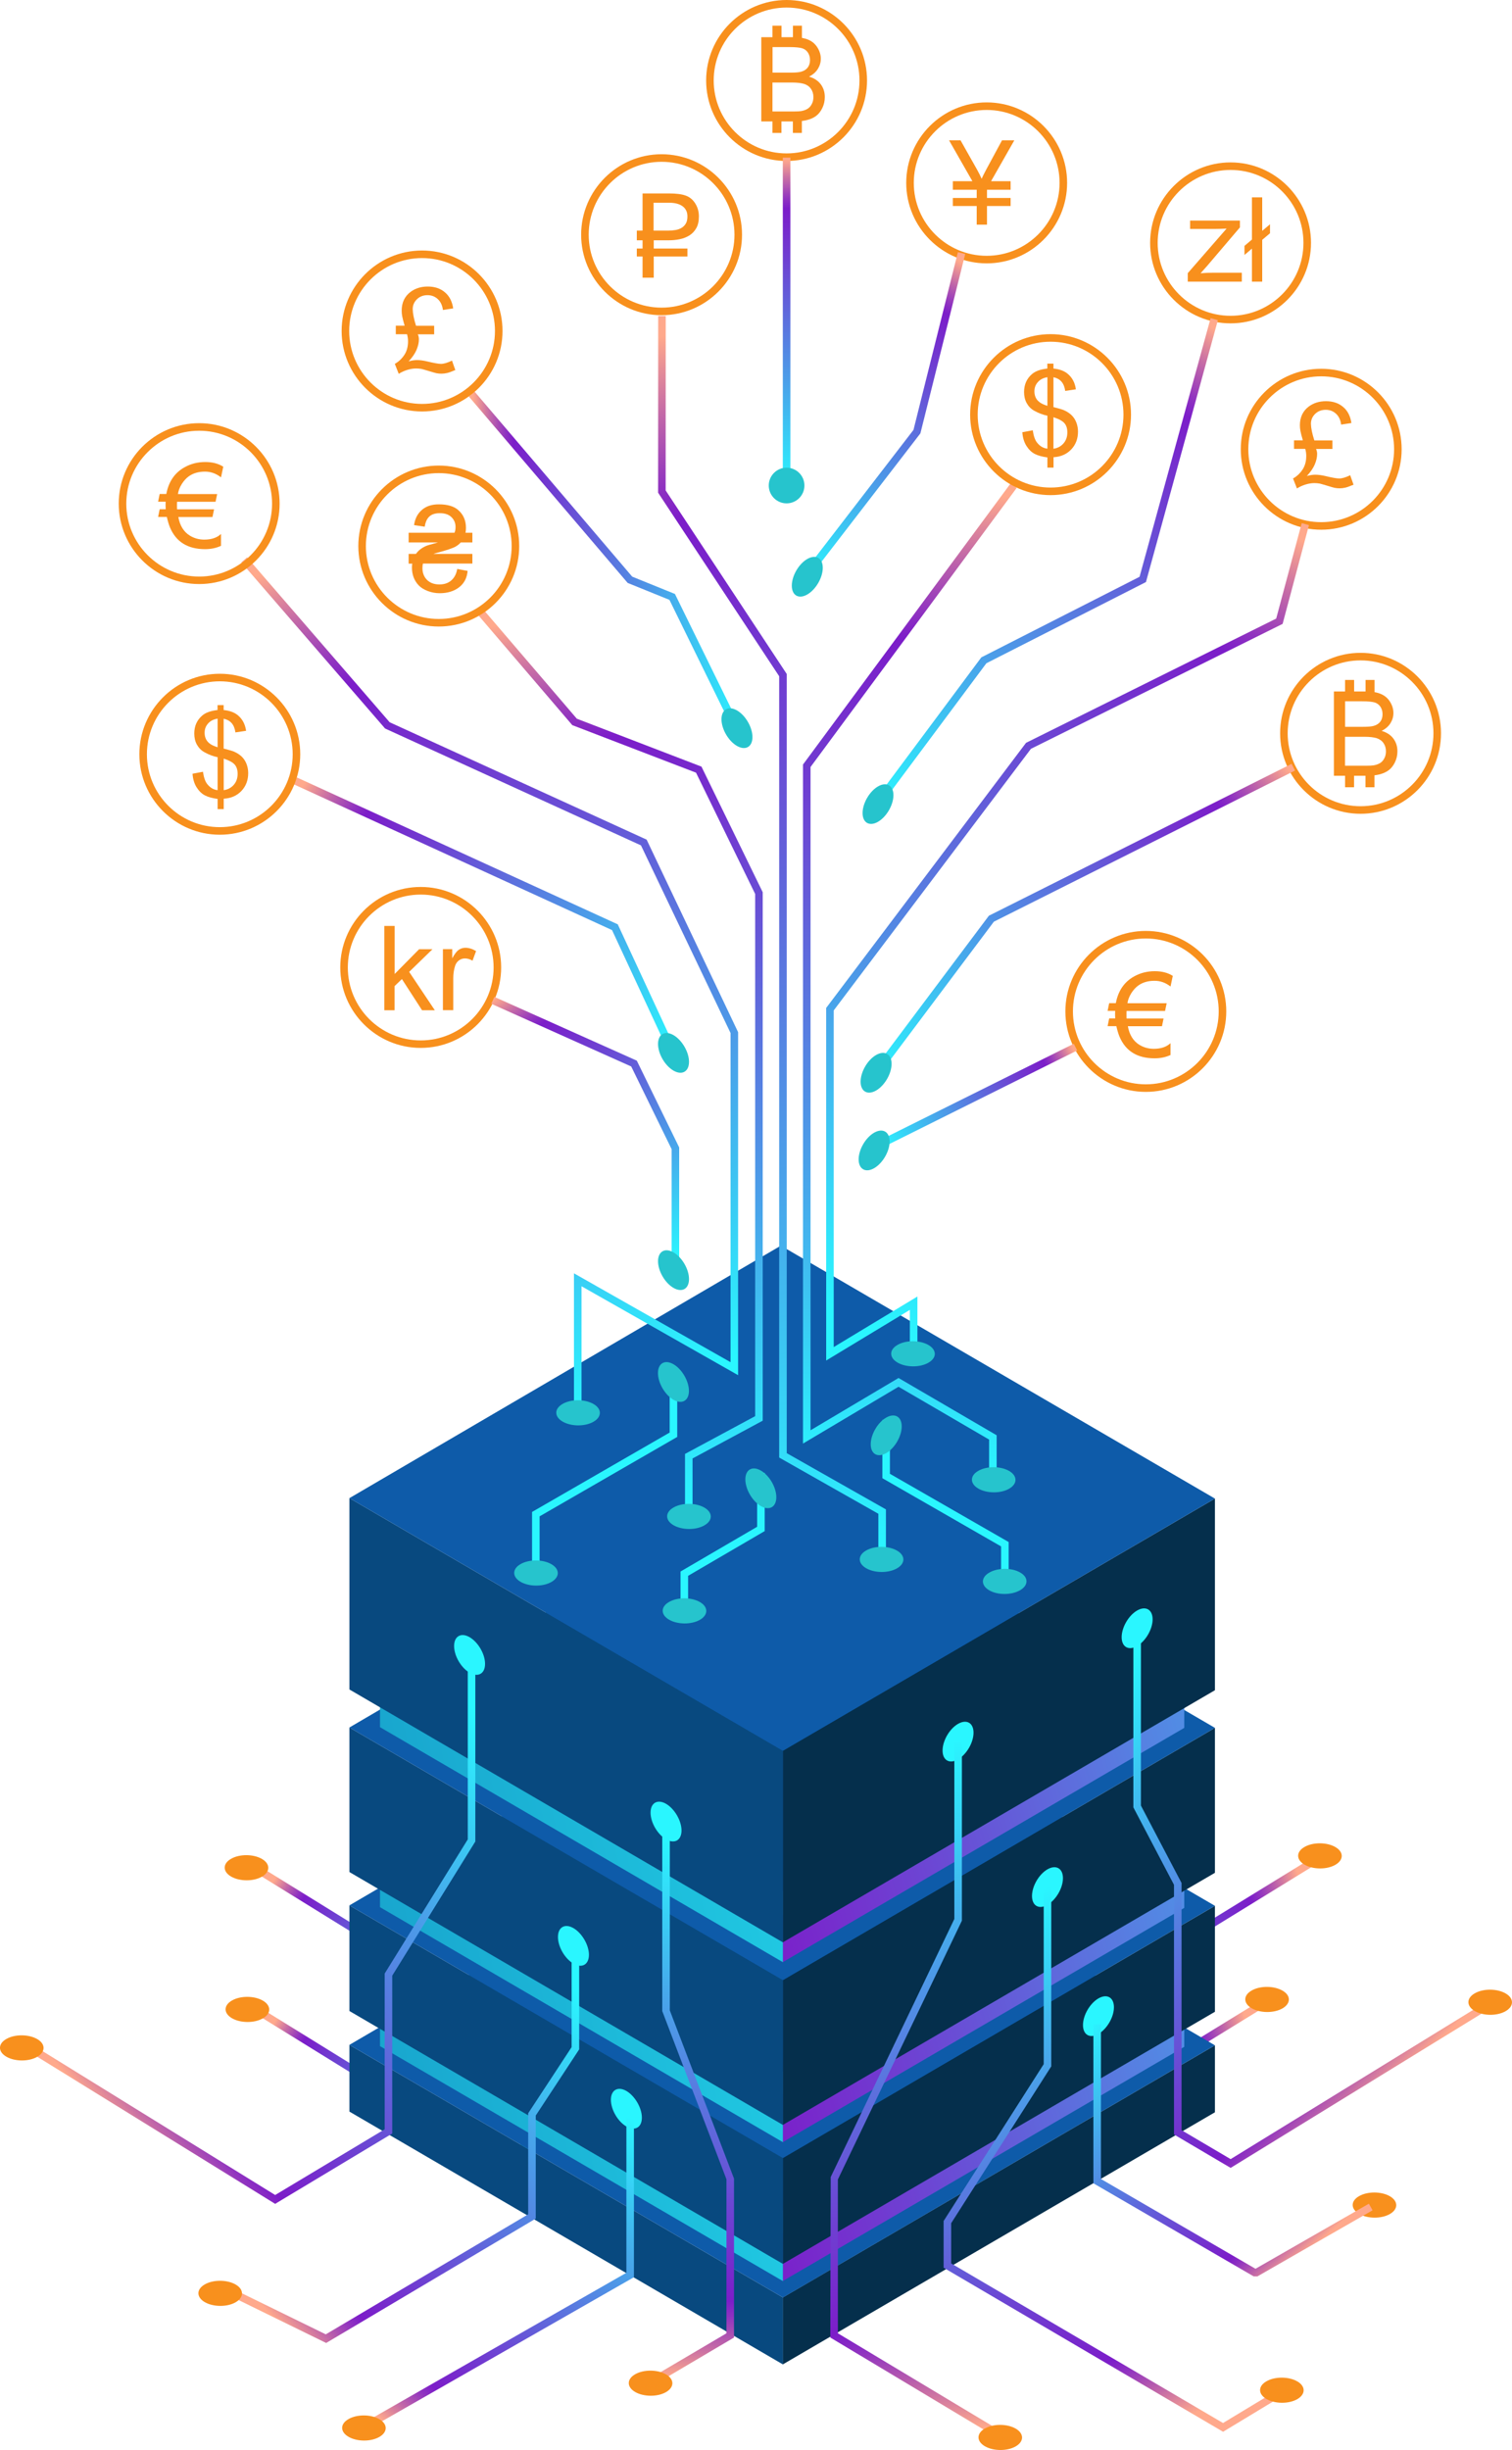 <?xml version="1.0" encoding="utf-8"?>
<!-- Generator: Adobe Illustrator 26.3.1, SVG Export Plug-In . SVG Version: 6.00 Build 0)  -->
<svg version="1.1" id="Layer_1" xmlns="http://www.w3.org/2000/svg" xmlns:xlink="http://www.w3.org/1999/xlink" x="0px" y="0px"
	 viewBox="0 0 200.18 324.22" style="enable-background:new 0 0 200.18 324.22;" xml:space="preserve">
<g>
	<g>
		<linearGradient id="SVGID_1_" gradientUnits="userSpaceOnUse" x1="166.244" y1="223.464" x2="120.411" y2="235.298">
			<stop  offset="0.015" style="stop-color:#FFA98C"/>
			<stop  offset="0.075" style="stop-color:#C46AA7"/>
			<stop  offset="0.133" style="stop-color:#9033C0"/>
			<stop  offset="0.162" style="stop-color:#7C1DC9"/>
			<stop  offset="0.32" style="stop-color:#6E41D2"/>
			<stop  offset="0.67" style="stop-color:#4C9BE8"/>
			<stop  offset="1" style="stop-color:#2AF6FF"/>
		</linearGradient>
		<polygon style="fill:url(#SVGID_1_);" points="140.39,267.51 132.89,263.09 132.89,230.05 127.51,219.8 127.51,196.09 
			128.51,196.09 128.51,219.55 133.89,229.8 133.89,262.52 140.38,266.34 173.62,245.91 174.14,246.76 		"/>
		<path style="fill:#F8901D;" d="M176.8,246.77c-1.12,0.65-2.95,0.64-4.08-0.01c-1.13-0.65-1.14-1.71-0.01-2.35
			c1.12-0.65,2.95-0.64,4.08,0.01S177.92,246.12,176.8,246.77z"/>
		
			<linearGradient id="SVGID_00000082346522134750355130000005183870507501574839_" gradientUnits="userSpaceOnUse" x1="159.244" y1="242.464" x2="113.411" y2="254.298">
			<stop  offset="0.015" style="stop-color:#FFA98C"/>
			<stop  offset="0.075" style="stop-color:#C46AA7"/>
			<stop  offset="0.133" style="stop-color:#9033C0"/>
			<stop  offset="0.162" style="stop-color:#7C1DC9"/>
			<stop  offset="0.32" style="stop-color:#6E41D2"/>
			<stop  offset="0.67" style="stop-color:#4C9BE8"/>
			<stop  offset="1" style="stop-color:#2AF6FF"/>
		</linearGradient>
		<polygon style="fill:url(#SVGID_00000082346522134750355130000005183870507501574839_);" points="133.39,286.51 125.89,282.09 
			125.89,249.05 120.51,238.8 120.51,215.09 121.51,215.09 121.51,238.55 126.89,248.8 126.89,281.52 133.38,285.34 166.62,264.91 
			167.14,265.76 		"/>
		<path style="fill:#F8901D;" d="M169.8,265.77c-1.12,0.65-2.95,0.64-4.08-0.01c-1.13-0.65-1.14-1.71-0.01-2.35
			c1.12-0.65,2.95-0.64,4.08,0.01C170.92,264.06,170.92,265.12,169.8,265.77z"/>
		
			<linearGradient id="SVGID_00000093887595307675056580000015077898328558135184_" gradientUnits="userSpaceOnUse" x1="56.703" y1="217.563" x2="82.703" y2="235.063">
			<stop  offset="0.015" style="stop-color:#FFA98C"/>
			<stop  offset="0.075" style="stop-color:#C46AA7"/>
			<stop  offset="0.133" style="stop-color:#9033C0"/>
			<stop  offset="0.162" style="stop-color:#7C1DC9"/>
			<stop  offset="0.32" style="stop-color:#6E41D2"/>
			<stop  offset="0.67" style="stop-color:#4C9BE8"/>
			<stop  offset="1" style="stop-color:#2AF6FF"/>
		</linearGradient>
		<polygon style="fill:url(#SVGID_00000093887595307675056580000015077898328558135184_);" points="66.18,267.8 65.92,267.64 
			33.87,247.84 34.4,246.99 66.18,266.63 80.68,257.93 80.68,237.33 91.68,219.58 91.68,196.14 92.68,196.14 92.68,219.86 
			81.68,237.61 81.68,258.5 		"/>
		<path style="fill:#F8901D;" d="M34.68,248.34c-1.12,0.65-2.95,0.64-4.08-0.01c-1.13-0.65-1.14-1.71-0.01-2.35
			c1.12-0.65,2.95-0.64,4.08,0.01C35.8,246.64,35.8,247.7,34.68,248.34z"/>
		
			<linearGradient id="SVGID_00000182513280072498637570000007913288857065157540_" gradientUnits="userSpaceOnUse" x1="56.828" y1="236.313" x2="82.828" y2="253.813">
			<stop  offset="0.015" style="stop-color:#FFA98C"/>
			<stop  offset="0.075" style="stop-color:#C46AA7"/>
			<stop  offset="0.133" style="stop-color:#9033C0"/>
			<stop  offset="0.162" style="stop-color:#7C1DC9"/>
			<stop  offset="0.32" style="stop-color:#6E41D2"/>
			<stop  offset="0.67" style="stop-color:#4C9BE8"/>
			<stop  offset="1" style="stop-color:#2AF6FF"/>
		</linearGradient>
		<polygon style="fill:url(#SVGID_00000182513280072498637570000007913288857065157540_);" points="66.3,286.55 66.04,286.39 
			34,266.59 34.52,265.74 66.31,285.38 80.8,276.68 80.8,256.08 91.8,238.33 91.8,214.89 92.8,214.89 92.8,238.61 81.8,256.36 
			81.8,277.25 		"/>
		<path style="fill:#F8901D;" d="M34.8,267.09c-1.12,0.65-2.95,0.64-4.08-0.01c-1.13-0.65-1.14-1.71-0.01-2.35
			c1.12-0.65,2.95-0.64,4.08,0.01C35.92,265.39,35.93,266.45,34.8,267.09z"/>
		<g>
			<g>
				<polygon style="fill:#052F4C;" points="103.63,304.03 103.63,312.89 160.85,279.52 160.85,270.66 				"/>
				<polygon style="fill:#08497F;" points="103.66,304.03 103.66,312.89 46.26,279.43 46.26,270.6 				"/>
				<polygon style="fill:#0E5BA9;" points="46.26,270.6 103.66,304.03 160.85,270.66 103.38,237.19 				"/>
			</g>
			<g>
				
					<linearGradient id="SVGID_00000055677932049678909640000008749637323563649923_" gradientUnits="userSpaceOnUse" x1="94.172" y1="292.472" x2="209.089" y2="258.062">
					<stop  offset="0.03" style="stop-color:#7C1DC9"/>
					<stop  offset="0.214" style="stop-color:#6E41D2"/>
					<stop  offset="0.618" style="stop-color:#4C9BE8"/>
					<stop  offset="1" style="stop-color:#2AF6FF"/>
				</linearGradient>
				<polygon style="fill:url(#SVGID_00000055677932049678909640000008749637323563649923_);" points="103.62,292.51 103.62,301.86 
					156.79,270.86 156.79,261.5 				"/>
				
					<linearGradient id="SVGID_00000147903712524895473620000005684634315043312556_" gradientUnits="userSpaceOnUse" x1="3.058" y1="298.227" x2="154.198" y2="264.346">
					<stop  offset="0.035" style="stop-color:#138BBD"/>
					<stop  offset="0.226" style="stop-color:#169AC7"/>
					<stop  offset="0.595" style="stop-color:#1FC3DF"/>
					<stop  offset="1" style="stop-color:#2AF6FF"/>
				</linearGradient>
				<polygon style="fill:url(#SVGID_00000147903712524895473620000005684634315043312556_);" points="103.65,292.51 103.65,301.86 
					50.31,270.77 50.31,261.44 				"/>
			</g>
		</g>
		<g>
			<g>
				<polygon style="fill:#052F4C;" points="103.63,285.57 103.63,299.59 160.85,266.22 160.85,252.2 				"/>
				<polygon style="fill:#08497F;" points="103.66,285.57 103.66,299.59 46.26,266.12 46.26,252.14 				"/>
				<polygon style="fill:#0E5BA9;" points="46.26,252.14 103.66,285.57 160.85,252.2 103.38,218.73 				"/>
			</g>
			<g>
				
					<linearGradient id="SVGID_00000152266561615699767850000016080256726736664976_" gradientUnits="userSpaceOnUse" x1="94.172" y1="274.083" x2="209.089" y2="239.673">
					<stop  offset="0.03" style="stop-color:#7C1DC9"/>
					<stop  offset="0.214" style="stop-color:#6E41D2"/>
					<stop  offset="0.618" style="stop-color:#4C9BE8"/>
					<stop  offset="1" style="stop-color:#2AF6FF"/>
				</linearGradient>
				<polygon style="fill:url(#SVGID_00000152266561615699767850000016080256726736664976_);" points="103.62,274.12 103.62,283.48 
					156.79,252.47 156.79,243.11 				"/>
				
					<linearGradient id="SVGID_00000064332154283086896510000009621466781778216891_" gradientUnits="userSpaceOnUse" x1="3.058" y1="279.837" x2="154.198" y2="245.957">
					<stop  offset="0.035" style="stop-color:#138BBD"/>
					<stop  offset="0.226" style="stop-color:#169AC7"/>
					<stop  offset="0.595" style="stop-color:#1FC3DF"/>
					<stop  offset="1" style="stop-color:#2AF6FF"/>
				</linearGradient>
				<polygon style="fill:url(#SVGID_00000064332154283086896510000009621466781778216891_);" points="103.65,274.12 103.65,283.48 
					50.31,252.38 50.31,243.06 				"/>
			</g>
		</g>
		<g>
			<g>
				<polygon style="fill:#052F4C;" points="103.63,262.03 103.63,281.2 160.85,247.83 160.85,228.65 				"/>
				<polygon style="fill:#08497F;" points="103.66,262.03 103.66,281.2 46.26,247.73 46.26,228.6 				"/>
				<polygon style="fill:#0E5BA9;" points="46.26,228.6 103.66,262.03 160.85,228.65 103.38,195.19 				"/>
			</g>
			<g>
				
					<linearGradient id="SVGID_00000132810969155492055720000015408057760169361081_" gradientUnits="userSpaceOnUse" x1="94.172" y1="250.263" x2="209.089" y2="215.853">
					<stop  offset="0.03" style="stop-color:#7C1DC9"/>
					<stop  offset="0.214" style="stop-color:#6E41D2"/>
					<stop  offset="0.618" style="stop-color:#4C9BE8"/>
					<stop  offset="1" style="stop-color:#2AF6FF"/>
				</linearGradient>
				<polygon style="fill:url(#SVGID_00000132810969155492055720000015408057760169361081_);" points="103.62,250.3 103.62,259.66 
					156.79,228.65 156.79,219.29 				"/>
				
					<linearGradient id="SVGID_00000006709848044441641850000013285049126953369522_" gradientUnits="userSpaceOnUse" x1="3.058" y1="256.017" x2="154.198" y2="222.137">
					<stop  offset="0.035" style="stop-color:#138BBD"/>
					<stop  offset="0.226" style="stop-color:#169AC7"/>
					<stop  offset="0.595" style="stop-color:#1FC3DF"/>
					<stop  offset="1" style="stop-color:#2AF6FF"/>
				</linearGradient>
				<polygon style="fill:url(#SVGID_00000006709848044441641850000013285049126953369522_);" points="103.65,250.3 103.65,259.66 
					50.31,228.56 50.31,219.24 				"/>
			</g>
		</g>
		<g>
			<polygon style="fill:#052F4C;" points="103.63,231.68 103.63,257.04 160.85,223.67 160.85,198.31 			"/>
			<polygon style="fill:#08497F;" points="103.66,231.68 103.66,257.04 46.26,223.57 46.26,198.25 			"/>
			<polygon style="fill:#0E5BA9;" points="46.26,198.25 103.66,231.68 160.85,198.31 103.38,164.84 			"/>
		</g>
		<path style="fill:#2AF6FF;" d="M64.22,220.18c0,1.3-0.92,1.82-2.05,1.17c-1.13-0.65-2.05-2.23-2.05-3.53s0.92-1.82,2.05-1.17
			C63.3,217.31,64.22,218.88,64.22,220.18z"/>
		<path style="fill:#2AF6FF;" d="M128.89,229.29c0,1.3-0.92,2.88-2.05,3.53c-1.13,0.65-2.05,0.13-2.05-1.17s0.92-2.88,2.05-3.53
			C127.98,227.47,128.89,227.99,128.89,229.29z"/>
		<path style="fill:#2AF6FF;" d="M147.48,265.62c0,1.3-0.92,2.88-2.05,3.53c-1.13,0.65-2.05,0.13-2.05-1.17
			c0-1.3,0.92-2.88,2.05-3.53C146.56,263.8,147.48,264.32,147.48,265.62z"/>
		
			<linearGradient id="SVGID_00000023257706575273565910000001090690672490808468_" gradientUnits="userSpaceOnUse" x1="122.095" y1="323.19" x2="116.095" y2="230.69">
			<stop  offset="0.015" style="stop-color:#FFA98C"/>
			<stop  offset="0.075" style="stop-color:#C46AA7"/>
			<stop  offset="0.133" style="stop-color:#9033C0"/>
			<stop  offset="0.162" style="stop-color:#7C1DC9"/>
			<stop  offset="0.32" style="stop-color:#6E41D2"/>
			<stop  offset="0.67" style="stop-color:#4C9BE8"/>
			<stop  offset="1" style="stop-color:#2AF6FF"/>
		</linearGradient>
		<polygon style="fill:url(#SVGID_00000023257706575273565910000001090690672490808468_);" points="130.89,321.9 109.93,309.33 
			109.98,288.09 126.35,253.94 126.35,230.47 127.35,230.47 127.35,254.16 127.3,254.27 110.93,288.41 110.93,308.77 131.4,321.05 
					"/>
		<path style="fill:#2AF6FF;" d="M140.73,248.54c0,1.3-0.92,2.88-2.05,3.53c-1.13,0.65-2.05,0.13-2.05-1.17s0.92-2.88,2.05-3.53
			C139.81,246.72,140.73,247.24,140.73,248.54z"/>
		
			<linearGradient id="SVGID_00000141423425875219812270000015480602973743533230_" gradientUnits="userSpaceOnUse" x1="152.92" y1="322.745" x2="124.547" y2="255.681">
			<stop  offset="0.015" style="stop-color:#FFA98C"/>
			<stop  offset="0.075" style="stop-color:#C46AA7"/>
			<stop  offset="0.133" style="stop-color:#9033C0"/>
			<stop  offset="0.162" style="stop-color:#7C1DC9"/>
			<stop  offset="0.32" style="stop-color:#6E41D2"/>
			<stop  offset="0.67" style="stop-color:#4C9BE8"/>
			<stop  offset="1" style="stop-color:#2AF6FF"/>
		</linearGradient>
		<polygon style="fill:url(#SVGID_00000141423425875219812270000015480602973743533230_);" points="161.93,321.8 124.93,300.09 
			124.93,293.9 125.01,293.78 138.18,273.15 138.18,249.72 139.18,249.72 139.18,273.45 139.1,273.57 125.93,294.2 125.93,299.52 
			161.92,320.64 168.58,316.62 169.09,317.47 		"/>
		
			<linearGradient id="SVGID_00000045585809087443765040000005107353620615223203_" gradientUnits="userSpaceOnUse" x1="16.767" y1="285.679" x2="72.6" y2="237.679">
			<stop  offset="0.015" style="stop-color:#FFA98C"/>
			<stop  offset="0.075" style="stop-color:#C46AA7"/>
			<stop  offset="0.133" style="stop-color:#9033C0"/>
			<stop  offset="0.162" style="stop-color:#7C1DC9"/>
			<stop  offset="0.32" style="stop-color:#6E41D2"/>
			<stop  offset="0.67" style="stop-color:#4C9BE8"/>
			<stop  offset="1" style="stop-color:#2AF6FF"/>
		</linearGradient>
		<polygon style="fill:url(#SVGID_00000045585809087443765040000005107353620615223203_);" points="36.43,291.64 36.17,291.48 
			4.12,271.67 4.65,270.82 36.43,290.47 50.93,281.77 50.93,261.16 61.93,243.41 61.93,219.97 62.93,219.97 62.93,243.69 
			51.93,261.44 51.93,282.33 		"/>
		<path style="fill:#F8901D;" d="M4.93,272.18c-1.12,0.65-2.95,0.64-4.08-0.01c-1.13-0.65-1.14-1.71-0.01-2.35
			c1.12-0.65,2.95-0.64,4.08,0.01C6.05,270.47,6.05,271.53,4.93,272.18z"/>
		<path style="fill:#2AF6FF;" d="M77.97,258.68c0,1.3-0.92,1.82-2.05,1.17c-1.13-0.65-2.05-2.23-2.05-3.53
			c0-1.3,0.92-1.82,2.05-1.17C77.05,255.81,77.97,257.38,77.97,258.68z"/>
		
			<linearGradient id="SVGID_00000105416905340698782970000009308486912789575304_" gradientUnits="userSpaceOnUse" x1="36.572" y1="308.577" x2="81.299" y2="268.942">
			<stop  offset="0.015" style="stop-color:#FFA98C"/>
			<stop  offset="0.075" style="stop-color:#C46AA7"/>
			<stop  offset="0.133" style="stop-color:#9033C0"/>
			<stop  offset="0.162" style="stop-color:#7C1DC9"/>
			<stop  offset="0.32" style="stop-color:#6E41D2"/>
			<stop  offset="0.67" style="stop-color:#4C9BE8"/>
			<stop  offset="1" style="stop-color:#2AF6FF"/>
		</linearGradient>
		<polygon style="fill:url(#SVGID_00000105416905340698782970000009308486912789575304_);" points="43.18,310.05 30.69,303.93 
			31.12,303.03 43.13,308.91 69.93,293.02 69.93,279.65 75.68,270.9 75.68,258.47 76.68,258.47 76.68,271.2 70.93,279.95 
			70.93,293.58 70.69,293.73 		"/>
		<path style="fill:#F8901D;" d="M31.2,304.66c-1.12,0.65-2.95,0.64-4.08-0.01c-1.13-0.65-1.14-1.71-0.01-2.35
			c1.12-0.65,2.95-0.64,4.08,0.01C32.32,302.96,32.32,304.02,31.2,304.66z"/>
		<path style="fill:#2AF6FF;" d="M90.23,242.23c0,1.3-0.92,1.82-2.05,1.17c-1.13-0.65-2.05-2.23-2.05-3.53s0.92-1.82,2.05-1.17
			C89.31,239.36,90.23,240.94,90.23,242.23z"/>
		<path style="fill:#2AF6FF;" d="M84.98,280.23c0,1.3-0.92,1.82-2.05,1.17c-1.13-0.65-2.05-2.23-2.05-3.53
			c0-1.3,0.92-1.82,2.05-1.17C84.06,277.36,84.98,278.94,84.98,280.23z"/>
		
			<linearGradient id="SVGID_00000070839909083988725570000015462335640407041468_" gradientUnits="userSpaceOnUse" x1="89.605" y1="315.76" x2="94.71" y2="243.805">
			<stop  offset="0.015" style="stop-color:#FFA98C"/>
			<stop  offset="0.075" style="stop-color:#C46AA7"/>
			<stop  offset="0.133" style="stop-color:#9033C0"/>
			<stop  offset="0.162" style="stop-color:#7C1DC9"/>
			<stop  offset="0.32" style="stop-color:#6E41D2"/>
			<stop  offset="0.67" style="stop-color:#4C9BE8"/>
			<stop  offset="1" style="stop-color:#2AF6FF"/>
		</linearGradient>
		<polygon style="fill:url(#SVGID_00000070839909083988725570000015462335640407041468_);" points="86.64,315.55 86.13,314.69 
			96.18,308.77 96.18,288.39 87.68,266.13 87.68,242.55 88.68,242.55 88.68,266.04 97.18,288.3 97.18,309.33 		"/>
		<path style="fill:#F8901D;" d="M88.18,316.55c-1.12,0.65-2.95,0.64-4.08-0.01c-1.13-0.65-1.14-1.71-0.01-2.35
			c1.12-0.65,2.95-0.64,4.08,0.01C89.3,314.85,89.3,315.9,88.18,316.55z"/>
		
			<linearGradient id="SVGID_00000031176160030267350870000002645545322878871982_" gradientUnits="userSpaceOnUse" x1="54.737" y1="324.776" x2="88.237" y2="283.942">
			<stop  offset="0.015" style="stop-color:#FFA98C"/>
			<stop  offset="0.075" style="stop-color:#C46AA7"/>
			<stop  offset="0.133" style="stop-color:#9033C0"/>
			<stop  offset="0.162" style="stop-color:#7C1DC9"/>
			<stop  offset="0.32" style="stop-color:#6E41D2"/>
			<stop  offset="0.67" style="stop-color:#4C9BE8"/>
			<stop  offset="1" style="stop-color:#2AF6FF"/>
		</linearGradient>
		<polygon style="fill:url(#SVGID_00000031176160030267350870000002645545322878871982_);" points="48.68,321.49 48.18,320.62 
			82.93,300.76 82.93,280.3 83.93,280.3 83.93,301.34 83.68,301.49 		"/>
		<path style="fill:#F8901D;" d="M50.23,322.48c-1.12,0.65-2.95,0.64-4.08-0.01c-1.13-0.65-1.14-1.71-0.01-2.35
			c1.12-0.65,2.95-0.64,4.08,0.01C51.34,320.78,51.35,321.83,50.23,322.48z"/>
		<path style="fill:#F8901D;" d="M134.48,323.73c-1.12,0.65-2.95,0.64-4.08-0.01c-1.13-0.65-1.14-1.71-0.01-2.35
			c1.12-0.65,2.95-0.64,4.08,0.01C135.59,322.03,135.6,323.08,134.48,323.73z"/>
		<path style="fill:#F8901D;" d="M184.02,292.98c-1.12,0.65-2.95,0.64-4.08-0.01c-1.13-0.65-1.14-1.71-0.01-2.35
			c1.12-0.65,2.95-0.64,4.08,0.01C185.13,291.28,185.14,292.33,184.02,292.98z"/>
		<path style="fill:#F8901D;" d="M171.76,317.48c-1.12,0.65-2.95,0.64-4.08-0.01c-1.13-0.65-1.14-1.71-0.01-2.35
			c1.12-0.65,2.95-0.64,4.08,0.01C172.87,315.77,172.88,316.83,171.76,317.48z"/>
		<path style="fill:#2AF6FF;" d="M152.6,214.29c0,1.3-0.92,2.88-2.05,3.53c-1.13,0.65-2.05,0.13-2.05-1.17s0.92-2.88,2.05-3.53
			C151.68,212.47,152.6,212.99,152.6,214.29z"/>
		
			<linearGradient id="SVGID_00000096780915981290215730000006061747713069492918_" gradientUnits="userSpaceOnUse" x1="183.403" y1="278.803" x2="136.736" y2="232.636">
			<stop  offset="0.015" style="stop-color:#FFA98C"/>
			<stop  offset="0.075" style="stop-color:#C46AA7"/>
			<stop  offset="0.133" style="stop-color:#9033C0"/>
			<stop  offset="0.162" style="stop-color:#7C1DC9"/>
			<stop  offset="0.32" style="stop-color:#6E41D2"/>
			<stop  offset="0.67" style="stop-color:#4C9BE8"/>
			<stop  offset="1" style="stop-color:#2AF6FF"/>
		</linearGradient>
		<polygon style="fill:url(#SVGID_00000096780915981290215730000006061747713069492918_);" points="162.93,286.88 155.43,282.46 
			155.43,249.42 150.05,239.17 150.05,215.47 151.05,215.47 151.05,238.93 156.43,249.18 156.43,281.89 162.93,285.72 
			196.16,265.28 196.68,266.14 		"/>
		<path style="fill:#F8901D;" d="M199.34,266.14c-1.12,0.65-2.95,0.64-4.08-0.01c-1.13-0.65-1.14-1.71-0.01-2.35
			c1.12-0.65,2.95-0.64,4.08,0.01C200.46,264.44,200.46,265.49,199.34,266.14z"/>
		
			<linearGradient id="SVGID_00000101808493372326015980000012585801161986663335_" gradientUnits="userSpaceOnUse" x1="171.812" y1="300.133" x2="143.313" y2="268.253">
			<stop  offset="0.015" style="stop-color:#FFA98C"/>
			<stop  offset="0.075" style="stop-color:#C46AA7"/>
			<stop  offset="0.133" style="stop-color:#9033C0"/>
			<stop  offset="0.162" style="stop-color:#7C1DC9"/>
			<stop  offset="0.32" style="stop-color:#6E41D2"/>
			<stop  offset="0.67" style="stop-color:#4C9BE8"/>
			<stop  offset="1" style="stop-color:#2AF6FF"/>
		</linearGradient>
		<polygon style="fill:url(#SVGID_00000101808493372326015980000012585801161986663335_);" points="181.72,292.49 181.23,291.62 
			166.22,300.23 145.76,288.35 145.76,267.88 144.76,267.88 144.76,288.92 165.97,301.23 166.47,301.24 		"/>
	</g>
	<g>
		
			<linearGradient id="SVGID_00000049195756803066860210000013562538787475432111_" gradientUnits="userSpaceOnUse" x1="85.972" y1="42.289" x2="115.222" y2="205.539">
			<stop  offset="0.015" style="stop-color:#FFA98C"/>
			<stop  offset="0.075" style="stop-color:#C46AA7"/>
			<stop  offset="0.133" style="stop-color:#9033C0"/>
			<stop  offset="0.162" style="stop-color:#7C1DC9"/>
			<stop  offset="0.32" style="stop-color:#6E41D2"/>
			<stop  offset="0.67" style="stop-color:#4C9BE8"/>
			<stop  offset="1" style="stop-color:#2AF6FF"/>
		</linearGradient>
		<polygon style="fill:url(#SVGID_00000049195756803066860210000013562538787475432111_);" points="117.29,206.53 116.29,206.53 
			116.29,200.32 103.16,192.88 103.16,89.49 87.13,65.2 87.14,41.82 88.14,41.82 88.13,64.9 104.16,89.19 104.16,192.3 
			117.29,199.74 		"/>
		
			<linearGradient id="SVGID_00000106130035572476627320000010679163172094060680_" gradientUnits="userSpaceOnUse" x1="121.704" y1="63.348" x2="117.704" y2="195.348">
			<stop  offset="0.015" style="stop-color:#FFA98C"/>
			<stop  offset="0.075" style="stop-color:#C46AA7"/>
			<stop  offset="0.133" style="stop-color:#9033C0"/>
			<stop  offset="0.162" style="stop-color:#7C1DC9"/>
			<stop  offset="0.32" style="stop-color:#6E41D2"/>
			<stop  offset="0.67" style="stop-color:#4C9BE8"/>
			<stop  offset="1" style="stop-color:#2AF6FF"/>
		</linearGradient>
		<polygon style="fill:url(#SVGID_00000106130035572476627320000010679163172094060680_);" points="131.95,195.52 130.95,195.52 
			130.95,190.5 118.96,183.51 106.31,191.03 106.31,101.17 106.41,101.04 133.8,63.97 134.6,64.57 107.31,101.5 107.31,189.27 
			118.96,182.35 131.95,189.93 		"/>
		
			<linearGradient id="SVGID_00000036935943620682034480000006580551862666947738_" gradientUnits="userSpaceOnUse" x1="50.555" y1="67.966" x2="93.555" y2="180.966">
			<stop  offset="0.015" style="stop-color:#FFA98C"/>
			<stop  offset="0.075" style="stop-color:#C46AA7"/>
			<stop  offset="0.133" style="stop-color:#9033C0"/>
			<stop  offset="0.162" style="stop-color:#7C1DC9"/>
			<stop  offset="0.32" style="stop-color:#6E41D2"/>
			<stop  offset="0.67" style="stop-color:#4C9BE8"/>
			<stop  offset="1" style="stop-color:#2AF6FF"/>
		</linearGradient>
		<polygon style="fill:url(#SVGID_00000036935943620682034480000006580551862666947738_);" points="76.99,186.78 75.99,186.78 
			75.99,168.5 96.72,180.26 96.72,136.7 84.86,111.87 50.97,96.4 50.9,96.31 31.95,74.42 32.71,73.76 51.59,95.58 85.61,111.11 
			97.72,136.59 97.72,181.98 76.99,170.21 		"/>
		
			<linearGradient id="SVGID_00000006697484999523440220000007332936074755010187_" gradientUnits="userSpaceOnUse" x1="41.935" y1="99.809" x2="91.895" y2="135.779">
			<stop  offset="0.015" style="stop-color:#FFA98C"/>
			<stop  offset="0.075" style="stop-color:#C46AA7"/>
			<stop  offset="0.133" style="stop-color:#9033C0"/>
			<stop  offset="0.162" style="stop-color:#7C1DC9"/>
			<stop  offset="0.32" style="stop-color:#6E41D2"/>
			<stop  offset="0.67" style="stop-color:#4C9BE8"/>
			<stop  offset="1" style="stop-color:#2AF6FF"/>
		</linearGradient>
		<polygon style="fill:url(#SVGID_00000006697484999523440220000007332936074755010187_);" points="88.48,139.11 81.03,123.08 
			38.89,103.79 39.3,102.88 81.79,122.32 89.38,138.69 		"/>
		
			<linearGradient id="SVGID_00000059299669795193920370000010087387464213009301_" gradientUnits="userSpaceOnUse" x1="77.016" y1="78.248" x2="104.516" y2="196.498">
			<stop  offset="0.015" style="stop-color:#FFA98C"/>
			<stop  offset="0.075" style="stop-color:#C46AA7"/>
			<stop  offset="0.133" style="stop-color:#9033C0"/>
			<stop  offset="0.162" style="stop-color:#7C1DC9"/>
			<stop  offset="0.32" style="stop-color:#6E41D2"/>
			<stop  offset="0.67" style="stop-color:#4C9BE8"/>
			<stop  offset="1" style="stop-color:#2AF6FF"/>
		</linearGradient>
		<polygon style="fill:url(#SVGID_00000059299669795193920370000010087387464213009301_);" points="91.69,200.3 90.69,200.3 
			90.69,192.4 99.98,187.4 99.98,118.3 92.15,102.25 75.77,95.96 63.02,81.06 63.78,80.41 76.37,95.11 92.87,101.45 100.98,118.07 
			100.98,188 91.69,193 		"/>
		
			<linearGradient id="SVGID_00000132064381558231824570000008382708575099356092_" gradientUnits="userSpaceOnUse" x1="62.067" y1="74.785" x2="98.538" y2="74.785">
			<stop  offset="0.015" style="stop-color:#FFA98C"/>
			<stop  offset="0.075" style="stop-color:#C46AA7"/>
			<stop  offset="0.133" style="stop-color:#9033C0"/>
			<stop  offset="0.162" style="stop-color:#7C1DC9"/>
			<stop  offset="0.32" style="stop-color:#6E41D2"/>
			<stop  offset="0.67" style="stop-color:#4C9BE8"/>
			<stop  offset="1" style="stop-color:#2AF6FF"/>
		</linearGradient>
		<polygon style="fill:url(#SVGID_00000132064381558231824570000008382708575099356092_);" points="97.64,97.75 88.63,79.38 
			83.1,77.14 62.07,52.47 62.83,51.82 83.7,76.31 89.36,78.6 98.54,97.31 		"/>
		<path style="fill:#F8901D;" d="M151.7,144.49c-5.87,0-10.65-4.78-10.65-10.65c0-5.87,4.78-10.65,10.65-10.65
			c5.87,0,10.65,4.78,10.65,10.65C162.35,139.71,157.57,144.49,151.7,144.49z M151.7,124.19c-5.32,0-9.65,4.33-9.65,9.65
			c0,5.32,4.33,9.65,9.65,9.65c5.32,0,9.65-4.33,9.65-9.65C161.35,128.52,157.02,124.19,151.7,124.19z"/>
		<path style="fill:#F8901D;" d="M55.7,138.67c-5.87,0-10.65-4.78-10.65-10.65c0-5.87,4.78-10.65,10.65-10.65
			c5.87,0,10.65,4.78,10.65,10.65C66.35,133.9,61.57,138.67,55.7,138.67z M55.7,118.38c-5.32,0-9.65,4.33-9.65,9.65
			s4.33,9.65,9.65,9.65c5.32,0,9.65-4.33,9.65-9.65S61.02,118.38,55.7,118.38z"/>
		<path style="fill:#F8901D;" d="M26.37,77.29c-5.87,0-10.65-4.78-10.65-10.65S20.49,56,26.37,56c5.87,0,10.65,4.78,10.65,10.65
			S32.24,77.29,26.37,77.29z M26.37,57c-5.32,0-9.65,4.33-9.65,9.65c0,5.32,4.33,9.65,9.65,9.65c5.32,0,9.65-4.33,9.65-9.65
			C36.02,61.33,31.69,57,26.37,57z"/>
		<path style="fill:#F8901D;" d="M58.09,82.91c-5.87,0-10.65-4.78-10.65-10.65c0-5.87,4.78-10.65,10.65-10.65
			c5.87,0,10.65,4.78,10.65,10.65C68.74,78.14,63.96,82.91,58.09,82.91z M58.09,62.61c-5.32,0-9.65,4.33-9.65,9.65
			c0,5.32,4.33,9.65,9.65,9.65c5.32,0,9.65-4.33,9.65-9.65C67.74,66.94,63.41,62.61,58.09,62.61z"/>
		<path style="fill:#F8901D;" d="M29.1,110.46c-5.87,0-10.65-4.78-10.65-10.65s4.78-10.65,10.65-10.65
			c5.87,0,10.65,4.78,10.65,10.65S34.97,110.46,29.1,110.46z M29.1,90.16c-5.32,0-9.65,4.33-9.65,9.65s4.33,9.65,9.65,9.65
			c5.32,0,9.65-4.33,9.65-9.65S34.42,90.16,29.1,90.16z"/>
		<path style="fill:#F8901D;" d="M55.88,54.45c-5.87,0-10.65-4.78-10.65-10.65s4.78-10.65,10.65-10.65
			c5.87,0,10.65,4.78,10.65,10.65S61.75,54.45,55.88,54.45z M55.88,34.15c-5.32,0-9.65,4.33-9.65,9.65s4.33,9.65,9.65,9.65
			c5.32,0,9.65-4.33,9.65-9.65S61.2,34.15,55.88,34.15z"/>
		<path style="fill:#F8901D;" d="M87.59,41.71c-5.87,0-10.65-4.78-10.65-10.65c0-5.87,4.78-10.65,10.65-10.65
			c5.87,0,10.65,4.78,10.65,10.65C98.24,36.93,93.46,41.71,87.59,41.71z M87.59,21.41c-5.32,0-9.65,4.33-9.65,9.65
			c0,5.32,4.33,9.65,9.65,9.65c5.32,0,9.65-4.33,9.65-9.65C97.24,25.74,92.91,21.41,87.59,21.41z"/>
		<path style="fill:#F8901D;" d="M104.14,21.3c-5.87,0-10.65-4.78-10.65-10.65S98.27,0,104.14,0c5.87,0,10.65,4.78,10.65,10.65
			S110.01,21.3,104.14,21.3z M104.14,1c-5.32,0-9.65,4.33-9.65,9.65s4.33,9.65,9.65,9.65c5.32,0,9.65-4.33,9.65-9.65
			S109.46,1,104.14,1z"/>
		<path style="fill:#F8901D;" d="M130.63,34.85c-5.87,0-10.65-4.78-10.65-10.65c0-5.87,4.78-10.65,10.65-10.65
			c5.87,0,10.65,4.78,10.65,10.65C141.28,30.07,136.5,34.85,130.63,34.85z M130.63,14.55c-5.32,0-9.65,4.33-9.65,9.65
			c0,5.32,4.33,9.65,9.65,9.65s9.65-4.33,9.65-9.65C140.28,18.88,135.95,14.55,130.63,14.55z"/>
		<path style="fill:#F8901D;" d="M139.09,65.52c-5.87,0-10.65-4.78-10.65-10.65c0-5.87,4.78-10.65,10.65-10.65
			c5.87,0,10.65,4.78,10.65,10.65C149.74,60.74,144.96,65.52,139.09,65.52z M139.09,45.22c-5.32,0-9.65,4.33-9.65,9.65
			c0,5.32,4.33,9.65,9.65,9.65c5.32,0,9.65-4.33,9.65-9.65C148.74,49.55,144.41,45.22,139.09,45.22z"/>
		<path style="fill:#F8901D;" d="M162.92,42.79c-5.87,0-10.65-4.78-10.65-10.65s4.78-10.65,10.65-10.65
			c5.87,0,10.65,4.78,10.65,10.65S168.8,42.79,162.92,42.79z M162.92,22.49c-5.32,0-9.65,4.33-9.65,9.65s4.33,9.65,9.65,9.65
			c5.32,0,9.65-4.33,9.65-9.65S168.25,22.49,162.92,22.49z"/>
		<path style="fill:#F8901D;" d="M174.92,70.1c-5.87,0-10.65-4.78-10.65-10.65c0-5.87,4.78-10.65,10.65-10.65
			c5.87,0,10.65,4.78,10.65,10.65C185.57,65.32,180.79,70.1,174.92,70.1z M174.92,49.8c-5.32,0-9.65,4.33-9.65,9.65
			c0,5.32,4.33,9.65,9.65,9.65c5.32,0,9.65-4.33,9.65-9.65C184.57,54.13,180.24,49.8,174.92,49.8z"/>
		<path style="fill:#F8901D;" d="M180.13,107.69c-5.87,0-10.65-4.78-10.65-10.65c0-5.87,4.78-10.65,10.65-10.65
			c5.87,0,10.65,4.78,10.65,10.65C190.78,102.92,186,107.69,180.13,107.69z M180.13,87.39c-5.32,0-9.65,4.33-9.65,9.65
			c0,5.32,4.33,9.65,9.65,9.65c5.32,0,9.65-4.33,9.65-9.65C189.78,91.72,185.45,87.39,180.13,87.39z"/>
		<path style="fill:#26C4CD;" d="M118.76,207.54c-1.12,0.65-2.95,0.64-4.08-0.01c-1.13-0.65-1.14-1.71-0.01-2.35
			c1.12-0.65,2.95-0.64,4.08,0.01C119.88,205.83,119.89,206.89,118.76,207.54z"/>
		<path style="fill:#26C4CD;" d="M133.61,197c-1.12,0.65-2.95,0.64-4.08-0.01c-1.13-0.65-1.14-1.71-0.01-2.35
			c1.12-0.65,2.95-0.64,4.08,0.01C134.72,195.3,134.73,196.35,133.61,197z"/>
		
			<linearGradient id="SVGID_00000173882996251550439330000015353429225592197509_" gradientUnits="userSpaceOnUse" x1="160.773" y1="63.884" x2="108.772" y2="172.134">
			<stop  offset="0.015" style="stop-color:#FFA98C"/>
			<stop  offset="0.075" style="stop-color:#C46AA7"/>
			<stop  offset="0.133" style="stop-color:#9033C0"/>
			<stop  offset="0.162" style="stop-color:#7C1DC9"/>
			<stop  offset="0.32" style="stop-color:#6E41D2"/>
			<stop  offset="0.67" style="stop-color:#4C9BE8"/>
			<stop  offset="1" style="stop-color:#2AF6FF"/>
		</linearGradient>
		<polygon style="fill:url(#SVGID_00000173882996251550439330000015353429225592197509_);" points="109.38,180.04 109.38,133.38 
			109.48,133.25 135.84,98.3 135.94,98.25 168.96,81.86 172.34,69.23 173.3,69.49 169.81,82.56 136.49,99.09 110.38,133.71 
			110.38,178.26 121.46,171.57 121.46,179.1 120.46,179.1 120.46,173.34 		"/>
		
			<linearGradient id="SVGID_00000070810754267776100480000007161210486902592435_" gradientUnits="userSpaceOnUse" x1="142.442" y1="138.508" x2="116.442" y2="151.508">
			<stop  offset="0.015" style="stop-color:#FFA98C"/>
			<stop  offset="0.075" style="stop-color:#C46AA7"/>
			<stop  offset="0.133" style="stop-color:#9033C0"/>
			<stop  offset="0.162" style="stop-color:#7C1DC9"/>
			<stop  offset="0.32" style="stop-color:#6E41D2"/>
			<stop  offset="0.67" style="stop-color:#4C9BE8"/>
			<stop  offset="1" style="stop-color:#2AF6FF"/>
		</linearGradient>
		<polygon style="fill:url(#SVGID_00000070810754267776100480000007161210486902592435_);" points="116.82,151.85 116.37,150.95 
			142.16,138.12 142.61,139.01 		"/>
		<path style="fill:#26C4CD;" d="M122.92,180.33c-1.12,0.65-2.95,0.64-4.08-0.01c-1.13-0.65-1.14-1.71-0.01-2.35
			c1.12-0.65,2.95-0.64,4.08,0.01C124.04,178.63,124.05,179.68,122.92,180.33z"/>
		<path style="fill:#26C4CD;" d="M78.58,188.14c-1.12,0.65-2.95,0.64-4.08-0.01s-1.14-1.71-0.01-2.35c1.12-0.65,2.95-0.64,4.08,0.01
			C79.69,186.43,79.7,187.49,78.58,188.14z"/>
		<path style="fill:#26C4CD;" d="M93.26,201.85c-1.12,0.65-2.95,0.64-4.08-0.01c-1.13-0.65-1.14-1.71-0.01-2.35
			c1.12-0.65,2.95-0.64,4.08,0.01C94.38,200.15,94.39,201.21,93.26,201.85z"/>
		<polygon style="fill:#2AF6FF;" points="91.1,212.79 90.1,212.79 90.1,207.96 100.24,202.04 100.24,194.9 101.24,194.9 
			101.24,202.61 91.1,208.53 		"/>
		<path style="fill:#26C4CD;" d="M92.67,214.35c-1.12,0.65-2.95,0.64-4.08-0.01s-1.14-1.71-0.01-2.35c1.12-0.65,2.95-0.64,4.08,0.01
			C93.79,212.65,93.79,213.7,92.67,214.35z"/>
		<path style="fill:#26C4CD;" d="M102.78,198.13c0,1.3-0.92,1.82-2.05,1.17c-1.13-0.65-2.05-2.23-2.05-3.53s0.92-1.82,2.05-1.17
			C101.87,195.25,102.78,196.83,102.78,198.13z"/>
		<polygon style="fill:#2AF6FF;" points="133.54,208.9 132.54,208.9 132.54,204.64 116.82,195.61 116.82,187.9 117.82,187.9 
			117.82,195.03 133.54,204.06 		"/>
		<path style="fill:#26C4CD;" d="M130.97,210.45c1.12,0.65,2.95,0.64,4.08-0.01c1.13-0.65,1.14-1.71,0.01-2.35
			c-1.12-0.65-2.95-0.64-4.08,0.01C129.85,208.75,129.85,209.8,130.97,210.45z"/>
		<path style="fill:#26C4CD;" d="M115.28,191.12c0,1.3,0.92,1.82,2.05,1.17c1.13-0.65,2.05-2.23,2.05-3.53s-0.92-1.82-2.05-1.17
			C116.19,188.25,115.28,189.83,115.28,191.12z"/>
		<polygon style="fill:#2AF6FF;" points="71.44,207.78 70.44,207.78 70.44,200.08 88.66,189.57 88.66,184.07 89.66,184.07 
			89.66,190.15 71.44,200.66 		"/>
		<path style="fill:#26C4CD;" d="M73.01,209.34c-1.12,0.65-2.95,0.64-4.08-0.01s-1.14-1.71-0.01-2.35c1.12-0.65,2.95-0.64,4.08,0.01
			C74.13,207.64,74.13,208.69,73.01,209.34z"/>
		<path style="fill:#26C4CD;" d="M91.21,184.06c0,1.3-0.92,1.82-2.05,1.17c-1.13-0.65-2.05-2.23-2.05-3.53s0.92-1.82,2.05-1.17
			C90.29,181.18,91.21,182.76,91.21,184.06z"/>
		<path style="fill:#26C4CD;" d="M91.22,140.51c0,1.3-0.92,1.82-2.05,1.17c-1.13-0.65-2.05-2.23-2.05-3.53
			c0-1.3,0.92-1.82,2.05-1.17C90.3,137.64,91.22,139.22,91.22,140.51z"/>
		<path style="fill:#26C4CD;" d="M99.62,97.54c0,1.3-0.92,1.82-2.05,1.17c-1.13-0.65-2.05-2.23-2.05-3.53s0.92-1.82,2.05-1.17
			C98.71,94.67,99.62,96.25,99.62,97.54z"/>
		<path style="fill:#26C4CD;" d="M117.78,151.06c0,1.3-0.92,2.88-2.05,3.53c-1.13,0.65-2.05,0.13-2.05-1.17s0.92-2.88,2.05-3.53
			C116.87,149.24,117.78,149.76,117.78,151.06z"/>
		
			<linearGradient id="SVGID_00000178178028960651953370000007419660892686386592_" gradientUnits="userSpaceOnUse" x1="165.224" y1="45.065" x2="120.974" y2="110.315">
			<stop  offset="0.015" style="stop-color:#FFA98C"/>
			<stop  offset="0.075" style="stop-color:#C46AA7"/>
			<stop  offset="0.133" style="stop-color:#9033C0"/>
			<stop  offset="0.162" style="stop-color:#7C1DC9"/>
			<stop  offset="0.32" style="stop-color:#6E41D2"/>
			<stop  offset="0.67" style="stop-color:#4C9BE8"/>
			<stop  offset="1" style="stop-color:#2AF6FF"/>
		</linearGradient>
		<polygon style="fill:url(#SVGID_00000178178028960651953370000007419660892686386592_);" points="116.27,106.99 115.47,106.39 
			129.93,86.98 130.04,86.93 150.87,76.33 160.28,42.1 161.24,42.37 151.72,77.02 151.53,77.12 130.59,87.77 		"/>
		
			<linearGradient id="SVGID_00000063613776924553670530000004550440127587898005_" gradientUnits="userSpaceOnUse" x1="129.574" y1="35.075" x2="108.074" y2="77.325">
			<stop  offset="0.015" style="stop-color:#FFA98C"/>
			<stop  offset="0.075" style="stop-color:#C46AA7"/>
			<stop  offset="0.133" style="stop-color:#9033C0"/>
			<stop  offset="0.162" style="stop-color:#7C1DC9"/>
			<stop  offset="0.32" style="stop-color:#6E41D2"/>
			<stop  offset="0.67" style="stop-color:#4C9BE8"/>
			<stop  offset="1" style="stop-color:#2AF6FF"/>
		</linearGradient>
		<polygon style="fill:url(#SVGID_00000063613776924553670530000004550440127587898005_);" points="106.54,77.22 105.75,76.61 
			120.94,56.89 126.82,33.37 127.79,33.61 121.86,57.33 121.8,57.42 		"/>
		
			<linearGradient id="SVGID_00000124878929049796514780000014586119188750682026_" gradientUnits="userSpaceOnUse" x1="169.33" y1="98.38" x2="113.163" y2="139.714">
			<stop  offset="0.015" style="stop-color:#FFA98C"/>
			<stop  offset="0.075" style="stop-color:#C46AA7"/>
			<stop  offset="0.133" style="stop-color:#9033C0"/>
			<stop  offset="0.162" style="stop-color:#7C1DC9"/>
			<stop  offset="0.32" style="stop-color:#6E41D2"/>
			<stop  offset="0.67" style="stop-color:#4C9BE8"/>
			<stop  offset="1" style="stop-color:#2AF6FF"/>
		</linearGradient>
		<polygon style="fill:url(#SVGID_00000124878929049796514780000014586119188750682026_);" points="115.41,143.53 114.61,142.93 
			130.92,121.18 131.02,121.13 171,101.08 171.45,101.97 131.58,121.97 		"/>
		
			<linearGradient id="SVGID_00000137094921415876463620000004345967898921751214_" gradientUnits="userSpaceOnUse" x1="69.235" y1="128.827" x2="93.485" y2="163.827">
			<stop  offset="0.015" style="stop-color:#FFA98C"/>
			<stop  offset="0.075" style="stop-color:#C46AA7"/>
			<stop  offset="0.133" style="stop-color:#9033C0"/>
			<stop  offset="0.162" style="stop-color:#7C1DC9"/>
			<stop  offset="0.32" style="stop-color:#6E41D2"/>
			<stop  offset="0.67" style="stop-color:#4C9BE8"/>
			<stop  offset="1" style="stop-color:#2AF6FF"/>
		</linearGradient>
		<polygon style="fill:url(#SVGID_00000137094921415876463620000004345967898921751214_);" points="89.92,167.46 88.92,167.46 
			88.92,152.07 83.57,141.13 65.04,132.83 65.45,131.92 84.31,140.36 89.92,151.84 		"/>
		
			<linearGradient id="SVGID_00000109008346668426313490000011870413218579536799_" gradientUnits="userSpaceOnUse" x1="104.14" y1="20.483" x2="104.14" y2="64.32">
			<stop  offset="0.015" style="stop-color:#FFA98C"/>
			<stop  offset="0.075" style="stop-color:#C46AA7"/>
			<stop  offset="0.133" style="stop-color:#9033C0"/>
			<stop  offset="0.162" style="stop-color:#7C1DC9"/>
			<stop  offset="0.32" style="stop-color:#6E41D2"/>
			<stop  offset="0.67" style="stop-color:#4C9BE8"/>
			<stop  offset="1" style="stop-color:#2AF6FF"/>
		</linearGradient>
		
			<rect x="103.64" y="20.86" style="fill:url(#SVGID_00000109008346668426313490000011870413218579536799_);" width="1" height="41.73"/>
		<g>
			<g>
				<path style="fill:#F8901D;" d="M152.85,129.79c-0.85,0-1.57,0.21-2.14,0.62c-0.34,0.24-0.66,0.59-0.94,1.03
					c-0.28,0.46-0.45,0.9-0.5,1.32h5.19l-0.21,1.02h-5.1c-0.01,0.11-0.01,0.21-0.01,0.3c0,0.39,0,0.62,0.01,0.7h4.9l-0.21,1.02
					h-4.52c0.21,1.16,0.73,1.98,1.54,2.47c0.58,0.35,1.21,0.52,1.89,0.52c0.95,0,1.69-0.25,2.22-0.75v1.57
					c-0.63,0.29-1.33,0.44-2.1,0.44c-2.29,0-3.84-0.95-4.65-2.86c-0.16-0.38-0.3-0.85-0.42-1.4h-1.16l0.21-1.02h0.8
					c-0.02-0.21-0.02-0.44-0.02-0.69c0-0.1,0-0.21,0.01-0.31h-1l0.21-1.02h0.88c0.31-1.65,1.13-2.84,2.46-3.56
					c0.82-0.45,1.72-0.67,2.7-0.67c0.94,0,1.74,0.21,2.38,0.62l-0.3,1.41C154.34,130.05,153.64,129.79,152.85,129.79z"/>
				<path style="fill:#F8901D;" d="M179.28,89.98v1.52h1.51v-1.52h1.19v1.61c0.32,0.06,0.61,0.14,0.85,0.25
					c0.52,0.22,0.92,0.57,1.21,1.04c0.29,0.47,0.44,0.96,0.44,1.47c0,0.48-0.13,0.93-0.39,1.35c-0.26,0.42-0.65,0.76-1.17,1.02
					c0.67,0.2,1.19,0.53,1.55,1.01c0.36,0.48,0.54,1.04,0.54,1.69c0,0.52-0.11,1.01-0.33,1.46c-0.22,0.45-0.49,0.79-0.82,1.04
					c-0.32,0.24-0.73,0.43-1.22,0.56c-0.2,0.05-0.43,0.09-0.67,0.12v1.58h-1.19v-1.52h-1.51v1.52h-1.19v-1.52h-1.48V91.5h1.48v-1.52
					H179.28z M178.08,96.18h2.41c0.65,0,1.12-0.04,1.41-0.13c0.37-0.11,0.66-0.3,0.85-0.56c0.19-0.26,0.29-0.58,0.29-0.97
					c0-0.37-0.09-0.7-0.27-0.98c-0.18-0.28-0.43-0.47-0.76-0.58c-0.33-0.1-0.89-0.16-1.7-0.16h-2.23V96.18z M178.08,101.33h2.78
					c0.48,0,0.81-0.02,1-0.05c0.34-0.06,0.62-0.16,0.85-0.3c0.23-0.14,0.42-0.35,0.56-0.62c0.15-0.27,0.22-0.58,0.22-0.94
					c0-0.42-0.11-0.78-0.32-1.08c-0.21-0.31-0.51-0.52-0.89-0.65c-0.38-0.12-0.92-0.19-1.63-0.19h-2.58V101.33z"/>
				<path style="fill:#F8901D;" d="M174.01,58.28h2.39v1.13h-2.16c0.1,0.22,0.14,0.45,0.14,0.67c0,0.44-0.11,0.91-0.32,1.4
					c-0.21,0.49-0.56,0.99-1.04,1.51c0.4-0.11,0.77-0.17,1.09-0.17c0.42,0,0.89,0.06,1.42,0.19c0.87,0.21,1.46,0.31,1.77,0.31
					c0.38,0,0.86-0.14,1.46-0.43l0.44,1.25c-0.47,0.2-0.83,0.33-1.08,0.39c-0.26,0.06-0.51,0.09-0.76,0.09
					c-0.21,0-0.43-0.02-0.65-0.06c-0.14-0.03-0.47-0.12-0.98-0.28c-0.52-0.16-0.86-0.25-1.01-0.29c-0.24-0.04-0.48-0.06-0.71-0.06
					c-0.36,0-0.75,0.06-1.17,0.19c-0.41,0.13-0.79,0.3-1.13,0.52l-0.52-1.32c0.49-0.27,0.9-0.65,1.24-1.15
					c0.34-0.5,0.51-1.11,0.51-1.83c0-0.31-0.04-0.62-0.13-0.94h-1.49v-1.13h1.17c-0.17-0.57-0.27-0.98-0.32-1.24
					c-0.05-0.26-0.07-0.52-0.07-0.76c0-1.05,0.39-1.88,1.17-2.47c0.63-0.47,1.39-0.71,2.28-0.71c0.92,0,1.67,0.25,2.27,0.76
					c0.6,0.5,0.96,1.21,1.1,2.13l-1.36,0.21c-0.08-0.61-0.3-1.09-0.68-1.44c-0.38-0.35-0.83-0.52-1.36-0.52
					c-0.56,0-1.03,0.18-1.4,0.54c-0.37,0.36-0.56,0.8-0.56,1.31C173.57,56.64,173.72,57.37,174.01,58.28z"/>
				<path style="fill:#F8901D;" d="M138.67,61.9v-1.37c-0.68-0.09-1.24-0.24-1.67-0.46c-0.43-0.22-0.8-0.58-1.11-1.07
					c-0.31-0.49-0.49-1.09-0.54-1.8l1.38-0.26c0.11,0.74,0.29,1.28,0.56,1.62c0.38,0.49,0.85,0.76,1.38,0.81v-4.36
					c-0.56-0.11-1.14-0.32-1.73-0.65c-0.44-0.24-0.77-0.58-1.01-1.01c-0.24-0.43-0.35-0.92-0.35-1.47c0-0.97,0.34-1.76,1.03-2.36
					c0.46-0.41,1.15-0.65,2.05-0.75v-0.65h0.81v0.65c0.8,0.08,1.43,0.31,1.89,0.7c0.6,0.5,0.96,1.18,1.08,2.05l-1.41,0.21
					c-0.08-0.54-0.25-0.95-0.51-1.24c-0.26-0.29-0.61-0.48-1.05-0.57v3.95c0.69,0.17,1.15,0.31,1.37,0.4
					c0.43,0.19,0.77,0.42,1.04,0.68c0.27,0.27,0.48,0.59,0.62,0.96c0.14,0.37,0.22,0.77,0.22,1.2c0,0.95-0.3,1.74-0.9,2.37
					s-1.38,0.97-2.34,1.02v1.38H138.67z M138.67,49.92c-0.53,0.08-0.95,0.29-1.26,0.64c-0.31,0.34-0.46,0.75-0.46,1.22
					c0,0.47,0.13,0.86,0.39,1.17c0.26,0.31,0.7,0.57,1.33,0.75V49.92z M139.47,59.38c0.53-0.07,0.97-0.3,1.32-0.69
					c0.35-0.4,0.52-0.88,0.52-1.47c0-0.5-0.12-0.9-0.37-1.2c-0.25-0.3-0.74-0.57-1.47-0.81V59.38z"/>
				<path style="fill:#F8901D;" d="M129.31,29.73v-2.47h-3.16v-1.06h3.16v-1.09h-3.16v-1.13h2.59l-3.09-5.41h1.52l2.21,3.92
					c0.25,0.45,0.44,0.84,0.58,1.17c0.12-0.27,0.32-0.68,0.62-1.24l2.08-3.85h1.63l-3.08,5.41h2.59v1.13h-3.13v1.09h3.13v1.06h-3.13
					v2.47H129.31z"/>
				<path style="fill:#F8901D;" d="M27.14,62.41c-0.85,0-1.57,0.21-2.14,0.62c-0.34,0.24-0.66,0.59-0.94,1.03
					c-0.28,0.46-0.45,0.9-0.5,1.32h5.19l-0.21,1.02h-5.1c0,0.11-0.01,0.21-0.01,0.3c0,0.39,0,0.62,0.01,0.7h4.9l-0.21,1.02h-4.52
					c0.21,1.16,0.73,1.98,1.54,2.47c0.58,0.35,1.21,0.52,1.89,0.52c0.95,0,1.69-0.25,2.22-0.75v1.57c-0.63,0.29-1.33,0.44-2.1,0.44
					c-2.29,0-3.84-0.95-4.65-2.86c-0.16-0.39-0.3-0.85-0.42-1.4h-1.16l0.21-1.02h0.8c-0.02-0.21-0.02-0.44-0.02-0.69
					c0-0.1,0-0.21,0.01-0.31h-1l0.21-1.02h0.88c0.31-1.65,1.13-2.84,2.46-3.56c0.82-0.45,1.72-0.67,2.7-0.67
					c0.94,0,1.74,0.21,2.38,0.62l-0.3,1.41C28.62,62.67,27.92,62.41,27.14,62.41z"/>
				<path style="fill:#F8901D;" d="M103.47,3.4v1.52h1.51V3.4h1.19v1.61c0.32,0.06,0.61,0.14,0.85,0.25
					c0.52,0.22,0.92,0.57,1.21,1.04c0.29,0.47,0.44,0.96,0.44,1.47c0,0.48-0.13,0.93-0.39,1.35c-0.26,0.42-0.65,0.76-1.17,1.02
					c0.67,0.2,1.19,0.53,1.55,1.01c0.36,0.48,0.54,1.04,0.54,1.69c0,0.52-0.11,1.01-0.33,1.46c-0.22,0.45-0.49,0.79-0.82,1.04
					c-0.32,0.24-0.73,0.43-1.22,0.55c-0.2,0.05-0.43,0.09-0.67,0.12v1.58h-1.19v-1.52h-1.51v1.52h-1.19v-1.52h-1.48V4.92h1.48V3.4
					H103.47z M102.28,9.61h2.41c0.65,0,1.12-0.04,1.41-0.13c0.37-0.11,0.66-0.3,0.85-0.56c0.19-0.26,0.29-0.58,0.29-0.97
					c0-0.37-0.09-0.7-0.27-0.98c-0.18-0.28-0.43-0.47-0.76-0.58c-0.33-0.1-0.89-0.16-1.7-0.16h-2.23V9.61z M102.28,14.75h2.78
					c0.48,0,0.81-0.02,1-0.05c0.34-0.06,0.62-0.16,0.85-0.3c0.23-0.14,0.42-0.35,0.56-0.62c0.15-0.27,0.22-0.58,0.22-0.94
					c0-0.42-0.11-0.78-0.32-1.08c-0.21-0.31-0.51-0.52-0.89-0.65c-0.38-0.12-0.92-0.19-1.63-0.19h-2.58V14.75z"/>
				<path style="fill:#F8901D;" d="M55.08,43.11h2.4v1.13h-2.16c0.1,0.22,0.14,0.45,0.14,0.67c0,0.44-0.11,0.91-0.32,1.4
					c-0.21,0.49-0.56,0.99-1.04,1.51c0.4-0.11,0.77-0.17,1.09-0.17c0.42,0,0.89,0.06,1.42,0.19c0.87,0.21,1.46,0.31,1.77,0.31
					c0.38,0,0.86-0.14,1.46-0.43l0.44,1.25c-0.47,0.2-0.83,0.33-1.08,0.39c-0.26,0.06-0.51,0.09-0.76,0.09
					c-0.21,0-0.43-0.02-0.65-0.06c-0.14-0.03-0.46-0.12-0.98-0.28c-0.52-0.16-0.86-0.25-1.01-0.29c-0.24-0.04-0.48-0.06-0.71-0.06
					c-0.37,0-0.75,0.06-1.17,0.19c-0.41,0.13-0.79,0.3-1.13,0.52l-0.52-1.32c0.49-0.27,0.9-0.65,1.24-1.15
					c0.34-0.5,0.51-1.11,0.51-1.83c0-0.31-0.04-0.62-0.13-0.94h-1.49v-1.13h1.17c-0.17-0.57-0.27-0.98-0.32-1.24
					c-0.05-0.26-0.07-0.52-0.07-0.76c0-1.05,0.39-1.88,1.17-2.47c0.63-0.47,1.39-0.71,2.28-0.71c0.92,0,1.67,0.25,2.27,0.76
					c0.6,0.5,0.96,1.21,1.1,2.13l-1.36,0.21c-0.08-0.61-0.3-1.09-0.68-1.44c-0.38-0.35-0.83-0.52-1.36-0.52
					c-0.56,0-1.03,0.18-1.4,0.54c-0.37,0.36-0.56,0.8-0.56,1.31C54.65,41.46,54.79,42.2,55.08,43.11z"/>
				<path style="fill:#F8901D;" d="M28.81,107.09v-1.37c-0.68-0.09-1.24-0.24-1.67-0.46c-0.43-0.22-0.8-0.58-1.11-1.07
					s-0.49-1.09-0.54-1.8l1.38-0.26c0.11,0.74,0.29,1.28,0.56,1.62c0.39,0.49,0.85,0.76,1.38,0.81v-4.36
					c-0.56-0.11-1.14-0.32-1.73-0.65c-0.44-0.24-0.77-0.58-1.01-1.01c-0.24-0.43-0.35-0.92-0.35-1.47c0-0.97,0.34-1.76,1.03-2.36
					c0.46-0.41,1.15-0.65,2.05-0.75v-0.65h0.81v0.65c0.8,0.08,1.43,0.31,1.89,0.7c0.6,0.5,0.96,1.18,1.08,2.05l-1.41,0.21
					c-0.08-0.54-0.25-0.95-0.51-1.24c-0.26-0.29-0.61-0.48-1.05-0.57v3.95c0.69,0.17,1.15,0.31,1.37,0.4
					c0.43,0.19,0.77,0.42,1.04,0.68c0.27,0.27,0.48,0.59,0.62,0.96c0.14,0.37,0.22,0.77,0.22,1.2c0,0.95-0.3,1.74-0.9,2.37
					c-0.6,0.63-1.38,0.97-2.34,1.02v1.38H28.81z M28.81,95.1c-0.53,0.08-0.95,0.29-1.26,0.64c-0.31,0.34-0.46,0.75-0.46,1.22
					c0,0.47,0.13,0.86,0.39,1.17c0.26,0.31,0.7,0.57,1.33,0.75V95.1z M29.62,104.56c0.53-0.07,0.97-0.3,1.32-0.69
					c0.35-0.4,0.52-0.88,0.52-1.47c0-0.5-0.12-0.9-0.37-1.2c-0.25-0.3-0.74-0.57-1.47-0.81V104.56z"/>
				<g>
					<path style="fill:#F8901D;" d="M157.25,37.26v-1.11l5.14-5.9c-0.58,0.03-1.1,0.05-1.54,0.05h-3.29v-1.11h6.6v0.9l-4.37,5.13
						l-0.84,0.94c0.61-0.05,1.19-0.07,1.73-0.07h3.73v1.18H157.25z"/>
					<path style="fill:#F8901D;" d="M165.75,32.9l-0.99,0.84v-1.2l0.99-0.84v-5.58h1.36v4.43l1.03-0.87v1.19l-1.03,0.87v5.53h-1.36
						V32.9z"/>
				</g>
				<path style="fill:#F8901D;" d="M86.55,31.8v1.09h4.46v1.05h-4.46v2.81h-1.48v-2.81h-0.76v-1.05h0.76V31.8h-0.76v-1.28h0.76V25.6
					h3.49c1,0,1.75,0.1,2.27,0.3c0.52,0.2,0.93,0.55,1.24,1.06c0.31,0.51,0.46,1.07,0.46,1.68c0,0.62-0.11,1.13-0.34,1.54
					c-0.23,0.41-0.53,0.73-0.91,0.97c-0.38,0.24-0.81,0.41-1.3,0.51c-0.49,0.1-1,0.14-1.52,0.14H86.55z M88.46,30.52
					c0.34,0,0.66-0.03,0.97-0.08c0.31-0.05,0.58-0.15,0.81-0.29c0.23-0.14,0.42-0.33,0.56-0.57c0.14-0.24,0.21-0.55,0.21-0.93
					c0-0.33-0.06-0.61-0.19-0.84c-0.12-0.23-0.29-0.41-0.51-0.56c-0.22-0.14-0.47-0.25-0.76-0.32c-0.29-0.07-0.6-0.1-0.94-0.1h-2.08
					v3.69H88.46z"/>
				<path style="fill:#F8901D;" d="M62.52,74.58h-6.52c-0.05,0.17-0.07,0.37-0.07,0.6c0,0.58,0.17,1.07,0.52,1.47
					c0.41,0.46,0.98,0.69,1.73,0.69c0.72,0,1.28-0.22,1.7-0.66c0.34-0.35,0.56-0.82,0.65-1.39l1.38,0.26
					c-0.08,0.92-0.45,1.64-1.12,2.16c-0.67,0.52-1.53,0.79-2.58,0.79c-0.52,0-1.04-0.09-1.55-0.28c-0.51-0.19-0.92-0.44-1.22-0.75
					c-0.6-0.63-0.9-1.42-0.9-2.37c0-0.16,0.01-0.33,0.04-0.51h-0.48V73.3h0.97c0.31-0.45,0.76-0.8,1.35-1.06
					c0.13-0.06,0.65-0.21,1.57-0.46h-3.89V70.5h6.07c0.1-0.22,0.14-0.47,0.14-0.76c0-0.48-0.15-0.88-0.46-1.22
					c-0.36-0.41-0.9-0.61-1.63-0.61c-0.66,0-1.16,0.18-1.48,0.55c-0.26,0.29-0.43,0.7-0.51,1.24l-1.41-0.21
					c0.12-0.87,0.48-1.55,1.08-2.05c0.56-0.47,1.29-0.7,2.2-0.7c1.14,0,1.99,0.25,2.56,0.75c0.69,0.6,1.03,1.39,1.03,2.36
					c0,0.23-0.02,0.45-0.06,0.65h0.91v1.28H61c-0.19,0.22-0.42,0.4-0.68,0.55c-0.39,0.22-1.23,0.5-2.53,0.84
					c-0.15,0.04-0.28,0.08-0.41,0.13h5.16V74.58z"/>
				<path style="fill:#F8901D;" d="M50.88,133.68v-11.15h1.37v6.36l3.24-3.28h1.77l-3.09,3l3.4,5.08h-1.69l-2.67-4.13l-0.97,0.93
					v3.2H50.88z"/>
				<path style="fill:#F8901D;" d="M58.64,133.68v-8.08h1.23v1.22c0.31-0.57,0.6-0.95,0.87-1.13c0.27-0.18,0.56-0.27,0.88-0.27
					c0.46,0,0.93,0.15,1.41,0.44l-0.47,1.27c-0.33-0.2-0.67-0.3-1-0.3c-0.3,0-0.57,0.09-0.81,0.27c-0.24,0.18-0.41,0.43-0.51,0.75
					c-0.15,0.49-0.23,1.02-0.23,1.6v4.23H58.64z"/>
			</g>
		</g>
		<circle style="fill:#26C4CD;" cx="104.14" cy="64.25" r="2.36"/>
		<path style="fill:#26C4CD;" d="M91.22,169.26c0,1.3-0.92,1.82-2.05,1.17c-1.13-0.65-2.05-2.23-2.05-3.53
			c0-1.3,0.92-1.82,2.05-1.17C90.3,166.38,91.22,167.96,91.22,169.26z"/>
		<path style="fill:#26C4CD;" d="M118.04,140.78c0,1.3-0.92,2.88-2.05,3.53c-1.13,0.65-2.05,0.13-2.05-1.17s0.92-2.88,2.05-3.53
			C117.12,138.96,118.04,139.48,118.04,140.78z"/>
		
			<ellipse transform="matrix(0.505 -0.863 0.863 0.505 -34.229 153.021)" style="fill:#26C4CD;" cx="116.24" cy="106.34" rx="2.88" ry="1.66"/>
		<path style="fill:#26C4CD;" d="M108.93,75.14c0,1.3-0.92,2.88-2.05,3.53c-1.13,0.65-2.05,0.13-2.05-1.17s0.92-2.88,2.05-3.53
			C108.02,73.32,108.93,73.84,108.93,75.14z"/>
	</g>
</g>
</svg>
